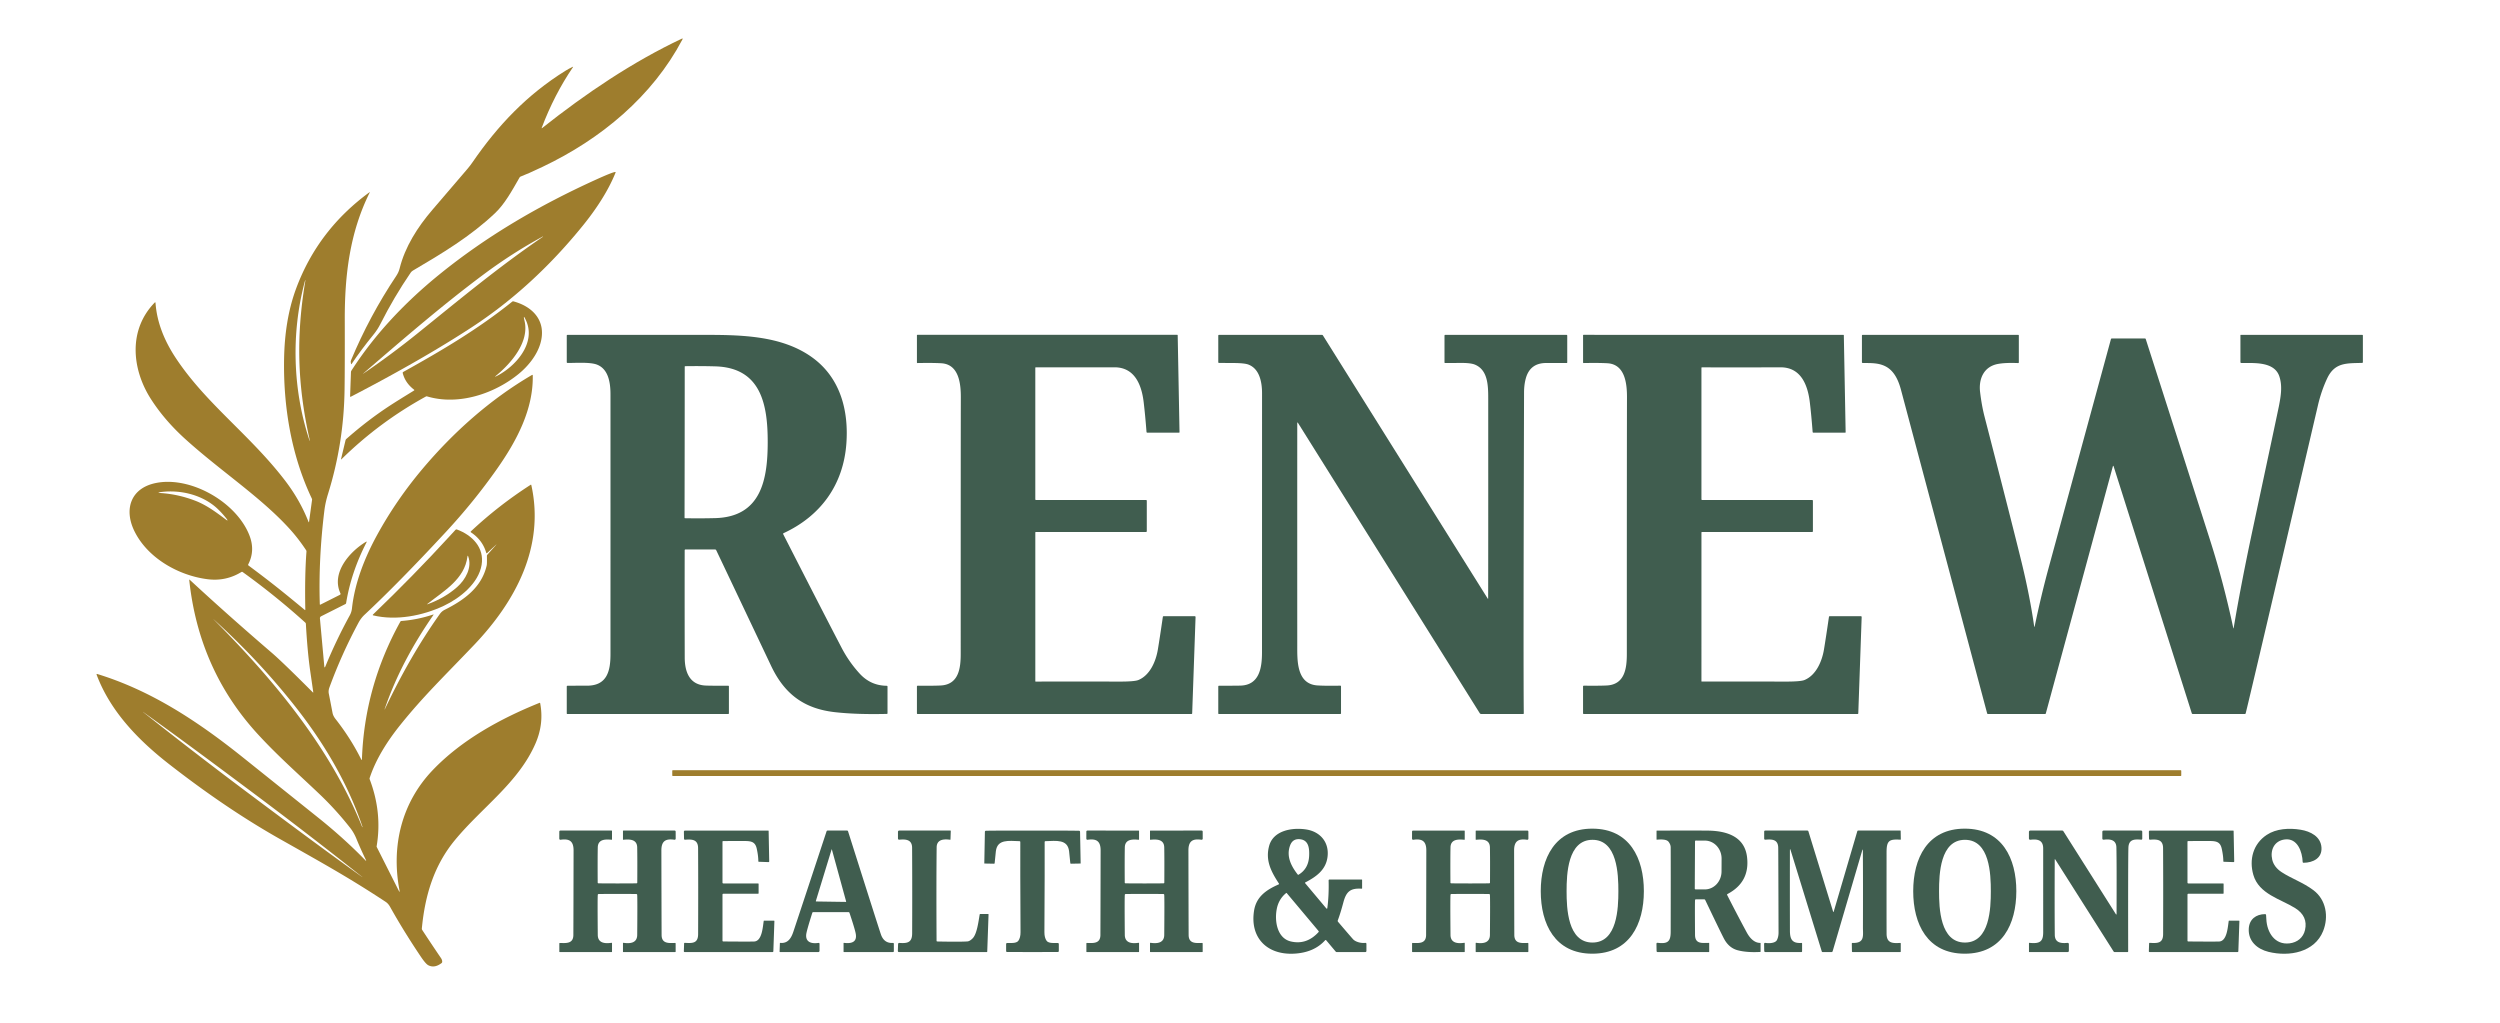 <?xml version="1.0" encoding="UTF-8" standalone="no"?>
<!DOCTYPE svg PUBLIC "-//W3C//DTD SVG 1.1//EN" "http://www.w3.org/Graphics/SVG/1.1/DTD/svg11.dtd">
<svg xmlns="http://www.w3.org/2000/svg" version="1.1" viewBox="0.00 0.00 1650.00 675.00">
<path fill="#9e7d2d" d="
  M 357.81 84.52
  C 386.68 61.64 417.37 40.95 449.92 25.56
  Q 450.90 25.10 450.39 26.06
  C 430.58 63.62 396.68 91.77 358.13 110.09
  Q 348.02 114.90 343.63 116.52
  Q 343.16 116.70 342.91 117.14
  C 337.78 126.13 333.09 134.65 326.70 140.70
  C 310.56 156.00 291.61 167.37 272.49 178.60
  Q 271.63 179.11 271.06 179.93
  Q 260.05 196.04 251.02 213.92
  Q 249.18 217.56 246.47 220.88
  Q 238.27 230.95 232.08 240.19
  Q 231.79 240.61 231.66 240.11
  Q 231.30 238.68 231.63 237.88
  Q 243.85 208.59 261.56 182.05
  Q 263.12 179.71 263.74 177.22
  C 267.31 162.87 275.58 149.92 285.31 138.56
  Q 285.89 137.88 305.60 114.87
  Q 307.23 112.98 308.84 111.07
  Q 310.42 109.19 311.85 107.11
  C 328.61 82.71 347.88 62.47 373.05 46.80
  Q 375.38 45.35 377.94 44.13
  Q 378.47 43.89 378.14 44.36
  Q 365.84 62.42 357.54 84.33
  Q 357.32 84.91 357.81 84.52
  Z"
/>
<path fill="#9e7d2d" d="
  M 406.25 113.96
  C 401.21 126.47 393.03 138.60 384.78 148.78
  Q 351.77 189.58 311.45 215.94
  Q 278.46 237.50 231.61 261.80
  Q 231.05 262.09 231.07 261.46
  L 231.63 245.61
  Q 231.64 245.09 231.92 244.65
  C 247.45 220.42 267.58 199.35 289.80 181.30
  C 321.18 155.81 355.70 135.68 393.16 118.64
  Q 403.66 113.87 405.90 113.52
  Q 406.46 113.44 406.25 113.96
  Z
  M 239.97 246.47
  Q 258.41 233.86 275.27 220.28
  C 304.46 196.76 328.66 176.53 358.39 156.23
  Q 358.43 156.20 358.45 156.24
  Q 359.28 157.61 358.38 156.13
  Q 358.33 156.05 358.25 156.10
  Q 338.17 166.97 319.01 181.26
  C 291.78 201.59 266.84 223.15 239.68 246.55
  A 0.05 0.05 0.0 0 0 239.75 246.63
  Q 239.82 246.57 239.97 246.47
  Z"
/>
<path fill="#9e7d2d" d="
  M 326.98 359.92
  L 321.56 364.97
  Q 321.08 365.41 320.90 364.80
  Q 318.48 356.47 310.89 351.39
  Q 310.40 351.06 310.83 350.66
  Q 329.00 333.62 350.19 319.99
  Q 350.58 319.74 350.68 320.19
  C 359.70 361.04 340.09 397.16 312.78 425.78
  C 292.66 446.87 279.41 459.55 264.32 478.31
  C 255.64 489.10 248.06 501.03 243.97 513.50
  A 1.25 1.23 -46.7 0 0 243.99 514.31
  Q 252.35 536.37 248.58 558.54
  A 0.85 0.82 36.9 0 0 248.66 559.04
  L 263.14 587.76
  Q 264.03 589.52 263.66 587.58
  C 258.13 558.60 264.91 529.93 285.58 508.30
  C 304.66 488.33 330.43 474.20 356.11 463.87
  A 0.30 0.29 -15.5 0 1 356.51 464.09
  Q 359.09 477.59 353.48 490.57
  C 342.24 516.56 318.28 532.64 300.23 554.49
  C 286.61 570.99 280.54 590.44 278.42 612.79
  Q 278.37 613.32 278.66 613.76
  Q 283.60 621.37 291.04 632.32
  Q 291.94 633.65 291.84 634.87
  Q 291.79 635.37 291.39 635.67
  Q 286.68 639.20 282.62 637.03
  Q 280.94 636.14 277.68 631.30
  Q 266.45 614.62 257.45 598.51
  Q 256.24 596.33 254.48 595.18
  C 230.15 579.15 212.80 569.61 184.54 553.63
  C 159.00 539.18 134.76 522.38 111.57 504.31
  C 91.08 488.35 72.72 469.27 63.74 445.22
  A 0.31 0.31 0.0 0 1 64.12 444.82
  C 99.71 455.71 130.49 476.01 160.45 499.99
  Q 209.99 539.63 211.84 541.12
  Q 228.11 554.31 241.42 568.07
  A 0.15 0.14 -80.7 0 0 241.65 567.90
  Q 237.94 560.22 235.22 553.55
  Q 233.60 549.57 231.14 546.43
  Q 221.84 534.55 210.89 524.13
  C 196.32 510.26 183.22 498.79 170.14 484.54
  Q 131.22 442.13 124.91 382.87
  Q 124.86 382.31 125.27 382.70
  Q 150.00 405.60 179.39 430.85
  Q 186.58 437.03 206.43 456.93
  Q 206.81 457.31 206.74 456.77
  Q 206.61 455.78 204.77 443.07
  Q 202.91 430.17 201.88 411.75
  Q 201.85 411.25 201.48 410.91
  Q 181.95 393.26 160.17 377.56
  Q 159.76 377.26 159.32 377.53
  Q 149.03 383.82 136.95 382.28
  C 118.03 379.88 97.60 368.50 88.79 350.71
  C 81.59 336.17 86.24 322.07 103.05 318.75
  C 126.18 314.17 156.62 331.76 164.82 353.89
  Q 168.42 363.61 163.84 372.49
  Q 163.61 372.95 164.02 373.25
  C 179.53 384.75 188.01 391.69 201.11 402.52
  Q 201.52 402.86 201.51 402.33
  Q 201.05 380.06 202.27 364.04
  Q 202.30 363.55 202.03 363.13
  Q 196.85 355.30 190.95 348.84
  C 171.73 327.77 145.45 310.75 122.27 289.76
  Q 108.58 277.36 99.64 263.42
  C 86.85 243.47 84.61 217.52 102.19 199.62
  A 0.26 0.26 0.0 0 1 102.63 199.78
  C 103.52 212.82 108.56 225.03 116.02 236.30
  C 136.05 266.57 164.99 286.95 188.11 317.14
  Q 197.95 329.98 203.58 344.32
  Q 203.88 345.10 204.00 344.27
  L 205.95 329.94
  Q 206.02 329.49 205.82 329.07
  C 192.44 300.97 186.90 268.69 187.50 236.75
  C 187.80 220.86 189.99 205.06 195.53 190.20
  Q 209.87 151.78 243.70 127.00
  Q 244.24 126.60 243.94 127.20
  C 230.88 153.47 227.46 181.56 227.55 211.30
  Q 227.63 242.02 227.41 257.29
  Q 226.91 292.63 216.47 326.09
  Q 214.76 331.58 214.11 336.79
  Q 210.14 368.88 211.07 398.74
  Q 211.08 399.26 211.55 399.03
  L 224.38 392.56
  A 0.69 0.69 0.0 0 0 224.70 391.65
  C 218.39 378.10 230.79 364.07 241.41 357.67
  Q 242.33 357.12 241.84 358.07
  Q 231.72 377.78 228.44 398.02
  A 0.90 0.89 -9.4 0 1 227.96 398.68
  L 211.94 406.75
  A 1.46 1.45 -16.2 0 0 211.15 408.18
  L 214.02 439.64
  Q 214.17 441.25 214.79 439.75
  Q 221.89 422.49 230.83 406.17
  Q 232.03 403.99 232.30 401.51
  C 234.16 384.50 240.81 367.79 249.05 352.80
  Q 261.58 330.01 278.68 309.67
  C 299.17 285.30 323.52 263.60 351.04 247.52
  Q 351.60 247.18 351.62 247.84
  C 352.05 270.31 340.88 291.17 328.10 309.36
  Q 312.83 331.12 293.95 351.46
  Q 263.19 384.62 240.62 405.72
  Q 238.26 407.92 236.66 410.90
  Q 225.46 431.71 217.41 453.73
  Q 216.62 455.89 217.01 457.81
  Q 217.79 461.67 219.47 470.49
  Q 219.85 472.49 221.42 474.50
  Q 231.60 487.47 238.49 501.40
  A 0.20 0.20 0.0 0 0 238.87 501.32
  Q 240.49 453.12 264.21 410.32
  Q 264.46 409.88 264.96 409.84
  Q 275.52 409.04 285.76 405.63
  Q 286.37 405.43 286.00 405.95
  C 272.71 425.14 261.65 445.43 254.11 467.31
  Q 253.44 469.26 254.32 467.40
  C 264.72 445.53 276.49 424.66 290.26 405.28
  Q 291.57 403.44 293.42 402.51
  C 306.19 396.13 317.88 387.79 321.22 373.20
  Q 321.48 372.08 321.36 366.90
  Q 321.35 366.45 321.71 366.05
  L 327.09 360.03
  Q 328.27 358.72 326.98 359.92
  Z
  M 195.14 238.15
  Q 195.87 264.43 203.74 289.09
  Q 205.02 293.08 204.11 288.99
  Q 198.27 262.74 197.59 238.08
  Q 196.90 213.42 201.27 186.89
  Q 201.96 182.75 200.90 186.81
  Q 194.41 211.86 195.14 238.15
  Z
  M 149.48 342.29
  Q 144.99 336.67 140.92 333.52
  C 131.34 326.12 118.46 323.28 106.52 324.71
  Q 102.68 325.17 106.54 325.44
  Q 117.77 326.25 128.79 330.45
  C 136.45 333.37 143.06 338.41 149.50 343.21
  Q 150.48 343.95 149.89 342.84
  Q 149.85 342.76 149.48 342.29
  Z
  M 140.89 408.67
  A 0.04 0.04 0.0 0 1 140.89 408.61
  Q 140.91 408.60 140.86 408.64
  Q 140.83 408.67 141.03 408.86
  C 180.63 448.61 218.03 493.36 239.11 545.98
  Q 239.15 546.06 239.15 545.98
  Q 239.17 545.76 239.18 545.71
  Q 239.20 545.52 239.15 545.36
  C 229.31 516.48 213.76 490.29 194.90 466.36
  Q 170.56 435.48 140.89 408.67
  Z
  M 166.11 525.14
  C 193.41 545.54 214.53 561.26 239.06 578.84
  Q 239.09 578.86 239.13 578.83
  Q 239.16 578.80 239.16 578.81
  A 0.01 0.01 0.0 0 1 239.14 578.82
  Q 203.65 550.68 167.41 523.59
  C 140.11 503.20 118.99 487.48 94.46 469.89
  Q 94.43 469.87 94.39 469.90
  Q 94.36 469.93 94.36 469.92
  A 0.01 0.01 0.0 0 1 94.38 469.91
  Q 129.86 498.06 166.11 525.14
  Z"
/>
<path fill="#9e7d2d" d="
  M 273.23 257.14
  Q 267.45 252.71 265.81 246.25
  A 0.69 0.69 0.0 0 1 266.14 245.48
  C 292.14 231.05 315.92 216.90 338.03 199.11
  A 1.02 1.01 -56.3 0 1 338.94 198.92
  C 352.28 202.54 360.91 212.49 356.59 226.90
  C 354.32 234.49 348.66 241.60 342.31 246.79
  C 326.27 259.90 302.56 267.79 281.95 261.64
  Q 281.48 261.49 281.04 261.73
  Q 250.30 278.60 225.44 303.03
  Q 224.96 303.50 225.11 302.87
  L 228.04 290.62
  Q 228.17 290.08 228.58 289.72
  Q 242.77 277.19 257.72 267.46
  Q 262.05 264.64 273.20 257.79
  Q 273.69 257.49 273.23 257.14
  Z
  M 346.20 211.83
  C 349.45 225.70 337.48 239.65 327.48 247.88
  Q 325.96 249.13 327.72 248.24
  C 340.21 241.93 354.02 226.58 347.17 211.50
  Q 345.00 206.71 346.20 211.83
  Z"
/>
<path fill="#405d4f" d="
  M 451.89 363.23
  Q 451.83 398.23 451.92 434.01
  C 451.94 443.12 454.87 451.88 465.50 452.45
  Q 468.76 452.63 480.56 452.57
  Q 481.08 452.57 481.08 453.08
  L 481.08 470.71
  Q 481.08 471.25 480.54 471.25
  L 374.53 471.25
  Q 374.06 471.25 374.06 470.78
  L 374.06 453.19
  Q 374.06 452.59 374.66 452.59
  Q 378.98 452.56 387.49 452.55
  C 400.78 452.54 402.91 442.67 402.92 431.91
  Q 402.94 346.08 402.92 260.25
  C 402.92 252.76 401.66 243.57 393.94 240.63
  C 389.13 238.80 378.93 239.64 374.66 239.54
  Q 374.07 239.52 374.06 239.01
  L 374.06 221.51
  Q 374.06 221.03 374.56 221.03
  Q 416.30 220.97 461.24 221.01
  C 486.44 221.04 515.60 220.60 536.80 236.45
  C 554.71 249.83 560.19 271.10 558.60 292.80
  C 556.60 320.02 541.60 340.59 517.15 351.89
  A 0.50 0.50 0.0 0 0 516.92 352.57
  Q 542.85 403.37 555.40 427.43
  Q 560.35 436.92 567.38 444.58
  Q 574.63 452.49 585.18 452.61
  Q 585.76 452.62 585.76 453.21
  L 585.76 470.71
  Q 585.76 471.17 585.30 471.18
  Q 565.39 471.65 551.02 470.03
  C 530.72 467.74 517.79 458.15 508.93 439.46
  Q 476.06 370.13 472.75 363.24
  Q 472.46 362.63 471.78 362.63
  L 452.50 362.63
  Q 451.90 362.63 451.89 363.23
  Z
  M 451.88 291.86
  Q 451.85 316.79 451.80 341.67
  Q 451.80 342.03 452.15 342.03
  Q 462.31 342.21 471.97 341.96
  C 502.40 341.18 506.66 316.45 506.69 291.92
  C 506.72 267.40 502.52 242.66 472.09 241.80
  Q 462.43 241.53 452.27 241.68
  Q 451.92 241.68 451.92 242.04
  Q 451.91 266.92 451.88 291.86
  Z"
/>
<path fill="#405d4f" d="
  M 683.30 329.52
  A 0.48 0.48 0.0 0 0 683.78 330.00
  L 756.31 330.00
  Q 756.88 330.00 756.88 330.57
  L 756.88 350.51
  Q 756.88 351.12 756.26 351.12
  L 683.66 351.12
  A 0.36 0.35 -90.0 0 0 683.31 351.48
  L 683.31 449.61
  A 0.23 0.22 90.0 0 0 683.53 449.84
  Q 712.42 449.80 738.64 449.85
  Q 748.76 449.87 751.31 448.82
  C 759.08 445.62 762.90 436.35 764.18 428.73
  Q 765.33 421.87 767.48 407.16
  A 0.58 0.56 4.0 0 1 768.05 406.68
  L 788.51 406.68
  A 0.56 0.55 1.0 0 1 789.07 407.25
  L 786.84 470.73
  Q 786.82 471.25 786.29 471.25
  L 605.70 471.25
  Q 605.17 471.25 605.17 470.73
  L 605.17 453.18
  Q 605.17 452.55 605.80 452.56
  Q 615.38 452.68 620.72 452.43
  C 632.82 451.88 634.07 440.95 634.07 431.57
  Q 634.06 296.15 634.15 262.25
  C 634.17 253.47 632.99 240.41 621.24 239.75
  Q 615.42 239.42 605.55 239.61
  A 0.38 0.37 89.3 0 1 605.17 239.23
  L 605.17 221.35
  Q 605.17 220.99 605.52 220.99
  L 777.00 220.99
  A 0.29 0.28 88.9 0 1 777.28 221.27
  L 778.48 285.17
  Q 778.49 285.57 778.09 285.57
  L 757.23 285.57
  A 0.53 0.53 0.0 0 1 756.70 285.08
  Q 755.85 274.01 754.83 265.48
  C 753.48 254.12 748.98 242.32 735.37 242.42
  Q 727.78 242.48 683.63 242.45
  A 0.32 0.32 0.0 0 0 683.30 242.77
  L 683.30 329.52
  Z"
/>
<path fill="#405d4f" d="
  M 982.18 394.88
  Q 982.27 373.21 982.23 263.29
  C 982.23 254.60 982.10 244.17 973.36 240.62
  Q 970.49 239.46 963.64 239.54
  Q 959.37 239.59 953.77 239.59
  A 0.40 0.40 0.0 0 1 953.37 239.19
  L 953.37 221.57
  Q 953.37 221.00 953.94 221.00
  L 1033.81 221.00
  Q 1034.38 221.00 1034.38 221.57
  L 1034.38 239.25
  A 0.34 0.34 0.0 0 1 1034.03 239.59
  Q 1032.01 239.58 1020.50 239.58
  Q 1009.81 239.58 1007.02 249.78
  Q 1005.89 253.91 1005.87 259.00
  Q 1005.35 442.84 1005.70 470.75
  Q 1005.70 471.25 1005.20 471.25
  L 977.72 471.25
  Q 976.97 471.25 976.57 470.61
  L 856.75 279.25
  Q 856.19 278.36 856.19 279.41
  Q 856.16 352.88 856.19 425.79
  C 856.20 435.66 855.57 451.53 869.59 452.39
  Q 875.12 452.73 884.54 452.54
  Q 885.07 452.53 885.07 453.07
  L 885.07 470.71
  Q 885.07 471.25 884.54 471.25
  L 804.53 471.25
  Q 804.06 471.25 804.06 470.78
  L 804.06 453.18
  Q 804.06 452.57 804.67 452.57
  Q 813.33 452.60 818.49 452.51
  C 831.32 452.28 832.91 440.56 832.92 430.61
  Q 832.94 338.35 832.95 259.50
  C 832.95 252.33 831.36 243.42 823.93 240.61
  Q 821.35 239.63 814.11 239.59
  Q 804.91 239.54 804.61 239.53
  Q 804.06 239.53 804.06 238.98
  L 804.06 221.59
  Q 804.06 221.00 804.66 221.00
  L 872.40 221.00
  A 0.89 0.88 -16.0 0 1 873.15 221.41
  L 981.83 394.98
  Q 982.17 395.53 982.18 394.88
  Z"
/>
<path fill="#405d4f" d="
  M 1122.95 329.52
  A 0.48 0.48 0.0 0 0 1123.43 330.00
  L 1195.95 330.01
  Q 1196.52 330.01 1196.52 330.58
  L 1196.52 350.52
  Q 1196.52 351.13 1195.90 351.13
  L 1123.31 351.12
  A 0.36 0.35 -90.0 0 0 1122.96 351.48
  L 1122.95 449.60
  A 0.23 0.22 -90.0 0 0 1123.17 449.83
  Q 1152.05 449.79 1178.27 449.85
  Q 1188.39 449.87 1190.94 448.82
  C 1198.71 445.62 1202.53 436.35 1203.81 428.73
  Q 1204.96 421.87 1207.11 407.16
  A 0.58 0.56 4.0 0 1 1207.68 406.68
  L 1228.14 406.68
  A 0.56 0.55 1.0 0 1 1228.70 407.25
  L 1226.47 470.73
  Q 1226.45 471.25 1225.92 471.25
  L 1045.34 471.23
  Q 1044.81 471.23 1044.81 470.71
  L 1044.81 453.16
  Q 1044.81 452.53 1045.44 452.54
  Q 1055.02 452.67 1060.36 452.42
  C 1072.46 451.87 1073.71 440.94 1073.71 431.56
  Q 1073.71 296.15 1073.81 262.25
  C 1073.83 253.47 1072.65 240.42 1060.90 239.75
  Q 1055.08 239.42 1045.21 239.61
  A 0.38 0.37 89.3 0 1 1044.83 239.23
  L 1044.83 221.35
  Q 1044.83 220.99 1045.18 220.99
  L 1216.65 221.01
  A 0.29 0.28 88.9 0 1 1216.93 221.29
  L 1218.12 285.18
  Q 1218.13 285.58 1217.73 285.58
  L 1196.87 285.58
  A 0.53 0.53 0.0 0 1 1196.34 285.09
  Q 1195.50 274.02 1194.48 265.49
  C 1193.13 254.13 1188.63 242.33 1175.02 242.43
  Q 1167.43 242.49 1123.28 242.46
  A 0.32 0.32 0.0 0 0 1122.95 242.78
  L 1122.95 329.52
  Z"
/>
<path fill="#405d4f" d="
  M 1342.52 413.14
  Q 1342.70 414.36 1342.95 413.15
  Q 1347.05 393.33 1352.24 374.26
  Q 1352.64 372.80 1393.19 223.94
  Q 1393.34 223.37 1393.93 223.37
  L 1415.53 223.37
  Q 1416.06 223.37 1416.22 223.87
  Q 1437.74 290.98 1458.78 356.91
  C 1464.82 375.82 1469.91 395.42 1473.93 414.33
  Q 1474.11 415.17 1474.25 414.32
  Q 1479.11 385.30 1486.86 349.01
  Q 1503.28 272.14 1504.11 267.90
  C 1505.44 261.04 1506.40 254.76 1504.43 248.60
  C 1501.17 238.39 1487.51 239.69 1479.23 239.56
  A 0.56 0.56 0.0 0 1 1478.68 239.00
  L 1478.68 221.28
  A 0.28 0.28 0.0 0 1 1478.96 221.00
  L 1559.00 221.00
  Q 1559.50 221.00 1559.50 221.51
  L 1559.50 238.99
  Q 1559.50 239.49 1559.00 239.51
  C 1548.77 239.82 1540.95 239.10 1535.95 249.71
  Q 1532.07 257.95 1529.85 267.48
  Q 1486.82 451.85 1482.17 470.74
  Q 1482.04 471.25 1481.52 471.25
  L 1447.25 471.25
  A 0.72 0.71 81.0 0 1 1446.57 470.75
  L 1395.05 307.95
  Q 1394.72 306.92 1394.44 307.96
  L 1350.25 470.82
  Q 1350.13 471.25 1349.69 471.25
  L 1312.12 471.25
  Q 1311.63 471.25 1311.50 470.77
  Q 1302.17 435.73 1254.66 257.33
  C 1252.98 251.01 1250.20 244.79 1244.52 241.84
  C 1239.60 239.28 1234.07 239.67 1229.44 239.57
  Q 1228.87 239.56 1228.87 238.99
  L 1228.87 221.58
  Q 1228.87 221.00 1229.45 221.00
  L 1331.97 221.00
  Q 1332.43 221.00 1332.43 221.47
  L 1332.43 239.18
  A 0.45 0.45 0.0 0 1 1331.96 239.63
  Q 1323.71 239.29 1318.76 240.18
  C 1309.34 241.86 1305.82 249.99 1306.86 258.73
  Q 1307.92 267.70 1309.79 274.95
  Q 1328.51 347.53 1334.33 371.43
  Q 1339.69 393.45 1342.52 413.14
  Z"
/>
<path fill="#9e7d2d" d="
  M 296.70 353.95
  Q 299.68 350.70 300.66 349.65
  Q 301.03 349.26 301.53 349.45
  C 311.68 353.19 319.78 361.42 317.86 372.85
  C 315.81 385.00 303.77 394.68 293.01 399.79
  C 278.92 406.47 261.40 409.78 246.29 406.15
  Q 245.73 406.01 246.15 405.61
  Q 272.95 379.87 296.70 353.95
  Z
  M 309.02 367.24
  Q 308.65 366.25 308.52 367.30
  C 306.64 382.26 293.10 389.91 282.15 398.53
  Q 281.48 399.06 282.28 398.77
  Q 293.60 394.64 301.69 387.48
  C 307.24 382.58 311.71 374.54 309.02 367.24
  Z"
/>
<rect fill="#9e7d2d" x="443.69" y="508.32" width="995.94" height="3.86" rx="0.40"/>
<path fill="#405d4f" d="
  M 861.46 582.42
  A 0.30 0.30 0.0 0 0 861.37 582.87
  L 875.40 599.59
  A 0.36 0.36 0.0 0 0 876.03 599.40
  Q 877.14 591.12 876.89 581.07
  A 0.55 0.55 0.0 0 1 877.44 580.50
  L 898.75 580.50
  A 0.24 0.24 0.0 0 1 898.99 580.74
  L 898.99 586.23
  Q 898.99 586.56 898.67 586.54
  C 891.18 586.07 888.51 588.47 886.60 595.66
  Q 884.74 602.66 882.96 607.41
  Q 882.75 607.97 883.14 608.42
  Q 889.93 616.41 892.96 619.83
  C 894.63 621.71 898.27 622.60 901.04 622.31
  Q 901.84 622.23 901.84 623.03
  L 901.84 627.52
  Q 901.84 628.38 900.98 628.38
  L 882.28 628.38
  A 0.97 0.96 69.9 0 1 881.54 628.03
  L 875.34 620.64
  Q 874.95 620.17 874.54 620.63
  Q 867.11 628.81 853.85 629.43
  C 836.16 630.25 824.80 618.80 827.70 600.92
  C 829.19 591.80 835.80 587.27 843.88 583.73
  Q 844.34 583.53 844.07 583.11
  C 838.82 575.11 835.10 567.82 837.61 558.37
  C 840.32 548.21 852.50 546.04 861.87 547.41
  C 871.34 548.79 877.46 555.95 876.15 565.69
  C 875.01 574.23 868.65 578.67 861.46 582.42
  Z
  M 856.53 577.23
  A 0.38 0.37 54.8 0 0 857.02 577.32
  Q 863.71 573.35 864.04 564.76
  C 864.21 560.43 863.92 554.84 858.56 553.97
  Q 853.21 553.10 851.41 558.14
  C 848.90 565.14 852.06 571.52 856.53 577.23
  Z
  M 849.25 589.45
  A 0.29 0.29 0.0 0 0 848.85 589.41
  Q 843.91 593.45 842.66 599.95
  C 841.08 608.12 843.02 619.26 851.93 621.36
  Q 862.33 623.81 870.21 615.22
  Q 870.56 614.84 870.23 614.46
  L 849.25 589.45
  Z"
/>
<path fill="#405d4f" d="
  M 1050.93 546.91
  C 1075.64 546.91 1084.96 566.55 1084.95 588.18
  C 1084.94 609.81 1075.61 629.45 1050.91 629.44
  C 1026.21 629.43 1016.89 609.79 1016.90 588.16
  C 1016.90 566.54 1026.23 546.90 1050.93 546.91
  Z
  M 1033.95 588.18
  C 1033.95 599.36 1034.62 622.08 1051.03 622.08
  C 1067.43 622.09 1068.12 599.37 1068.13 588.19
  C 1068.13 577.01 1067.45 554.29 1051.05 554.28
  C 1034.64 554.28 1033.95 577.00 1033.95 588.18
  Z"
/>
<path fill="#405d4f" d="
  M 1262.72 588.16
  C 1262.73 566.53 1272.07 546.89 1296.77 546.91
  C 1321.47 546.92 1330.79 566.57 1330.78 588.19
  C 1330.76 609.82 1321.43 629.45 1296.73 629.44
  C 1272.02 629.43 1262.71 609.78 1262.72 588.16
  Z
  M 1279.77 588.18
  C 1279.77 599.36 1280.45 622.08 1296.86 622.08
  C 1313.26 622.08 1313.95 599.37 1313.95 588.19
  C 1313.95 577.00 1313.27 554.29 1296.87 554.28
  C 1280.46 554.28 1279.77 577.00 1279.77 588.18
  Z"
/>
<path fill="#405d4f" d="
  M 1507.95 554.04
  C 1500.96 554.94 1498.17 561.14 1499.69 567.47
  Q 1500.87 572.33 1505.88 575.62
  C 1512.35 579.87 1519.91 582.33 1526.84 587.51
  C 1535.27 593.83 1537.04 605.05 1533.27 614.48
  C 1527.66 628.50 1510.97 631.61 1497.26 628.24
  C 1489.63 626.36 1483.76 621.10 1484.18 612.98
  C 1484.50 606.72 1488.94 603.37 1494.99 603.32
  Q 1495.56 603.32 1495.61 603.88
  Q 1495.67 604.48 1495.79 606.78
  C 1496.22 615.34 1501.31 623.77 1511.09 622.62
  C 1516.17 622.03 1520.17 618.88 1521.32 613.77
  Q 1523.36 604.71 1514.85 599.37
  C 1505.28 593.36 1490.83 590.13 1487.19 577.36
  C 1484.34 567.35 1487.01 557.00 1496.03 551.03
  C 1502.29 546.87 1510.81 546.38 1518.40 547.62
  C 1524.88 548.68 1531.66 552.07 1532.17 559.30
  C 1532.68 566.46 1526.56 569.37 1520.33 569.44
  Q 1519.78 569.44 1519.76 568.89
  C 1519.53 562.29 1516.40 552.95 1507.95 554.04
  Z"
/>
<path fill="#405d4f" d="
  M 755.39 590.00
  Q 744.64 590.00 742.96 590.06
  Q 742.43 590.08 742.38 590.61
  Q 742.16 593.03 742.37 617.02
  Q 742.43 623.59 751.41 622.25
  Q 751.78 622.19 751.78 622.57
  L 751.78 628.04
  Q 751.78 628.37 751.45 628.37
  L 717.39 628.37
  Q 717.01 628.37 717.01 627.99
  L 717.01 622.77
  Q 717.01 622.34 717.44 622.35
  C 721.57 622.46 726.24 622.92 726.27 617.07
  Q 726.33 604.33 726.41 561.30
  C 726.42 555.11 723.62 553.39 717.83 554.25
  A 0.75 0.71 -4.2 0 1 716.98 553.55
  L 716.99 548.95
  Q 717.00 548.17 717.77 548.17
  L 751.46 548.18
  A 0.31 0.31 0.0 0 1 751.77 548.49
  L 751.77 554.02
  A 0.23 0.23 0.0 0 1 751.52 554.25
  C 747.70 553.89 742.51 553.68 742.38 559.27
  Q 742.23 566.06 742.33 582.47
  Q 742.33 582.96 742.82 582.98
  Q 745.10 583.07 755.39 583.07
  Q 765.67 583.07 767.95 582.98
  Q 768.45 582.96 768.45 582.47
  Q 768.55 566.06 768.40 559.27
  C 768.27 553.67 763.07 553.89 759.25 554.25
  A 0.23 0.23 0.0 0 1 759.00 554.02
  L 759.00 548.49
  A 0.31 0.31 0.0 0 1 759.31 548.18
  L 793.00 548.17
  Q 793.77 548.17 793.78 548.95
  L 793.79 553.54
  A 0.75 0.71 4.2 0 1 792.94 554.24
  C 787.15 553.38 784.35 555.10 784.36 561.29
  Q 784.44 604.33 784.50 617.07
  C 784.53 622.92 789.20 622.46 793.33 622.35
  Q 793.76 622.34 793.76 622.77
  L 793.77 627.99
  Q 793.77 628.37 793.39 628.37
  L 759.33 628.37
  Q 759.00 628.37 759.00 628.04
  L 759.00 622.57
  Q 759.00 622.19 759.37 622.25
  Q 768.34 623.59 768.40 617.02
  Q 768.61 593.03 768.39 590.61
  Q 768.35 590.08 767.82 590.06
  Q 766.14 590.00 755.39 590.00
  Z"
/>
<path fill="#405d4f" d="
  M 407.54 590.00
  Q 396.79 590.00 395.11 590.06
  Q 394.58 590.08 394.54 590.61
  Q 394.32 593.03 394.53 617.03
  Q 394.59 623.60 403.56 622.26
  Q 403.93 622.20 403.93 622.58
  L 403.93 628.05
  Q 403.93 628.38 403.60 628.38
  L 369.54 628.38
  Q 369.16 628.38 369.16 628.00
  L 369.16 622.78
  Q 369.16 622.35 369.59 622.36
  C 373.72 622.47 378.39 622.93 378.42 617.08
  Q 378.48 604.33 378.56 561.29
  C 378.57 555.10 375.77 553.38 369.98 554.24
  A 0.75 0.71 -4.2 0 1 369.13 553.54
  L 369.14 548.95
  Q 369.15 548.17 369.92 548.17
  L 403.61 548.17
  A 0.31 0.31 0.0 0 1 403.92 548.48
  L 403.92 554.01
  A 0.23 0.23 0.0 0 1 403.67 554.24
  C 399.85 553.88 394.66 553.67 394.53 559.26
  Q 394.38 566.05 394.48 582.47
  Q 394.48 582.96 394.97 582.98
  Q 397.25 583.07 407.54 583.07
  Q 417.83 583.07 420.11 582.98
  Q 420.60 582.95 420.60 582.46
  Q 420.70 566.05 420.55 559.26
  C 420.42 553.67 415.23 553.88 411.41 554.24
  A 0.23 0.23 0.0 0 1 411.16 554.01
  L 411.16 548.48
  A 0.31 0.31 0.0 0 1 411.47 548.17
  L 445.16 548.16
  Q 445.93 548.16 445.94 548.94
  L 445.95 553.53
  A 0.75 0.71 4.2 0 1 445.10 554.23
  C 439.30 553.37 436.50 555.10 436.51 561.29
  Q 436.60 604.33 436.66 617.07
  C 436.69 622.92 441.36 622.46 445.49 622.35
  Q 445.92 622.34 445.92 622.77
  L 445.93 627.99
  Q 445.93 628.37 445.55 628.37
  L 411.49 628.38
  Q 411.16 628.38 411.16 628.05
  L 411.16 622.58
  Q 411.16 622.20 411.53 622.26
  Q 420.50 623.60 420.56 617.02
  Q 420.76 593.03 420.54 590.61
  Q 420.50 590.08 419.97 590.06
  Q 418.29 590.00 407.54 590.00
  Z"
/>
<path fill="#405d4f" d="
  M 477.42 621.37
  Q 493.57 621.51 497.64 621.40
  C 502.91 621.26 503.41 612.04 504.05 607.88
  Q 504.09 607.63 504.35 607.63
  L 510.75 607.63
  Q 511.12 607.63 511.10 608.00
  L 510.41 627.77
  Q 510.39 628.37 509.78 628.37
  L 451.98 628.37
  Q 451.31 628.37 451.34 627.71
  L 451.51 622.72
  Q 451.53 622.25 451.99 622.28
  C 456.81 622.53 460.74 622.82 460.76 616.52
  Q 460.89 583.37 460.74 559.75
  C 460.70 554.06 456.84 553.84 452.23 554.21
  Q 451.47 554.27 451.46 553.50
  L 451.37 549.04
  Q 451.36 548.18 452.22 548.18
  L 506.99 548.18
  A 0.31 0.30 0.0 0 1 507.30 548.48
  L 507.68 568.52
  A 0.46 0.45 -89.4 0 1 507.21 568.99
  L 500.85 568.77
  A 0.36 0.36 0.0 0 1 500.50 568.42
  Q 500.47 564.75 499.45 560.11
  C 498.49 555.76 496.03 555.10 491.72 555.07
  Q 483.45 555.03 477.31 555.12
  Q 476.84 555.13 476.84 555.60
  L 476.84 582.45
  Q 476.84 583.07 477.47 583.07
  L 500.24 583.07
  Q 500.68 583.07 500.68 583.52
  L 500.68 589.45
  Q 500.68 589.87 500.25 589.87
  L 477.48 589.87
  Q 476.84 589.87 476.84 590.52
  L 476.84 620.78
  Q 476.84 621.37 477.42 621.37
  Z"
/>
<path fill="#405d4f" d="
  M 536.12 602.48
  Q 532.27 614.57 532.08 616.92
  C 531.67 622.14 536.05 622.93 540.12 622.33
  Q 540.89 622.22 540.89 623.00
  L 540.89 627.44
  Q 540.89 628.37 539.95 628.37
  L 514.85 628.37
  A 0.32 0.32 0.0 0 1 514.53 628.04
  L 514.73 622.46
  Q 514.74 622.28 514.91 622.30
  C 520.04 622.84 522.21 619.15 523.63 614.89
  Q 532.00 589.74 545.53 548.68
  Q 545.70 548.17 546.24 548.17
  L 559.02 548.17
  Q 559.56 548.17 559.72 548.69
  Q 579.22 610.22 581.36 616.58
  Q 583.40 622.68 589.29 622.34
  Q 589.94 622.30 589.94 622.95
  L 589.94 627.72
  Q 589.94 628.37 589.28 628.37
  L 557.09 628.37
  Q 556.75 628.37 556.75 628.03
  L 556.75 622.54
  Q 556.75 622.25 557.03 622.29
  Q 565.87 623.39 564.85 616.60
  Q 564.42 613.72 560.66 602.48
  Q 560.49 602.00 559.98 602.00
  L 536.77 602.00
  Q 536.27 602.00 536.12 602.48
  Z
  M 548.44 595.12
  Q 553.37 595.20 558.21 595.26
  A 0.25 0.24 82.8 0 0 558.44 594.95
  L 549.02 560.58
  Q 549.01 560.54 548.98 560.54
  Q 548.97 560.53 548.95 560.53
  Q 548.94 560.53 548.92 560.54
  Q 548.89 560.54 548.88 560.58
  L 538.46 594.66
  A 0.25 0.24 -81.1 0 0 538.68 594.97
  Q 543.52 595.05 548.44 595.12
  Z"
/>
<path fill="#405d4f" d="
  M 618.64 621.38
  Q 633.81 621.68 638.49 621.34
  Q 640.09 621.22 642.00 619.25
  C 644.84 616.33 645.83 607.94 646.59 603.57
  A 0.40 0.39 5.2 0 1 646.98 603.25
  L 652.10 603.25
  Q 652.45 603.25 652.44 603.60
  L 651.58 628.02
  A 0.37 0.36 -89.2 0 1 651.22 628.38
  L 593.45 628.38
  Q 592.55 628.38 592.58 627.47
  L 592.73 623.19
  Q 592.77 622.28 593.67 622.34
  C 599.04 622.70 602.00 622.00 602.02 616.03
  Q 602.15 589.19 601.99 559.54
  C 601.96 554.09 597.86 553.79 593.63 554.19
  Q 592.66 554.28 592.66 553.30
  L 592.66 549.11
  Q 592.66 548.17 593.60 548.17
  L 627.20 548.17
  Q 627.52 548.17 627.51 548.49
  L 627.32 554.00
  Q 627.31 554.27 627.04 554.23
  Q 618.25 552.97 618.19 559.25
  Q 617.93 583.56 618.13 620.87
  Q 618.14 621.37 618.64 621.38
  Z"
/>
<path fill="#405d4f" d="
  M 681.43 548.18
  Q 709.86 548.18 712.20 548.29
  Q 712.83 548.32 712.84 548.94
  L 713.23 569.76
  Q 713.24 569.93 713.07 569.93
  L 706.82 570.05
  Q 706.43 570.06 706.40 569.67
  Q 706.11 565.87 705.59 561.74
  C 704.58 553.81 697.28 554.94 689.97 555.17
  Q 689.47 555.19 689.47 555.69
  Q 689.56 570.62 689.31 615.26
  Q 689.29 618.90 690.78 620.96
  C 692.18 622.88 696.55 622.28 698.25 622.40
  Q 698.82 622.44 698.82 623.01
  L 698.82 627.74
  Q 698.82 628.25 698.30 628.30
  Q 697.47 628.37 681.43 628.37
  Q 665.39 628.37 664.56 628.30
  Q 664.04 628.25 664.04 627.74
  L 664.04 623.01
  Q 664.04 622.44 664.61 622.40
  C 666.31 622.28 670.68 622.88 672.08 620.96
  Q 673.57 618.90 673.55 615.26
  Q 673.31 570.62 673.40 555.69
  Q 673.40 555.19 672.90 555.17
  C 665.59 554.94 658.29 553.81 657.28 561.74
  Q 656.76 565.87 656.47 569.67
  Q 656.44 570.06 656.05 570.05
  L 649.80 569.93
  Q 649.63 569.93 649.64 569.76
  L 650.03 548.94
  Q 650.04 548.32 650.67 548.28
  Q 653.01 548.17 681.43 548.18
  Z"
/>
<path fill="#405d4f" d="
  M 970.34 583.07
  Q 980.62 583.07 982.91 582.98
  Q 983.40 582.96 983.40 582.47
  Q 983.50 566.06 983.35 559.27
  C 983.22 553.68 978.03 553.89 974.21 554.25
  A 0.23 0.23 0.0 0 1 973.96 554.02
  L 973.96 548.49
  A 0.31 0.31 0.0 0 1 974.27 548.18
  L 1007.95 548.18
  Q 1008.72 548.18 1008.73 548.96
  L 1008.74 553.55
  A 0.75 0.71 4.2 0 1 1007.89 554.25
  C 1002.10 553.39 999.30 555.11 999.31 561.30
  Q 999.39 604.33 999.45 617.07
  C 999.48 622.92 1004.15 622.46 1008.28 622.35
  Q 1008.71 622.34 1008.71 622.77
  L 1008.71 627.99
  Q 1008.71 628.37 1008.33 628.37
  L 974.28 628.37
  Q 973.95 628.37 973.95 628.04
  L 973.95 622.57
  Q 973.95 622.19 974.32 622.25
  Q 983.29 623.59 983.35 617.02
  Q 983.56 593.03 983.34 590.61
  Q 983.30 590.08 982.77 590.06
  Q 981.09 590.00 970.34 590.00
  Q 959.59 590.00 957.91 590.06
  Q 957.38 590.08 957.34 590.61
  Q 957.12 593.03 957.33 617.02
  Q 957.39 623.59 966.36 622.25
  Q 966.73 622.19 966.73 622.57
  L 966.73 628.04
  Q 966.73 628.37 966.40 628.37
  L 932.35 628.37
  Q 931.97 628.37 931.97 627.99
  L 931.97 622.77
  Q 931.97 622.34 932.40 622.35
  C 936.53 622.46 941.20 622.92 941.23 617.07
  Q 941.29 604.33 941.37 561.30
  C 941.38 555.11 938.58 553.39 932.79 554.25
  A 0.75 0.71 -4.2 0 1 931.94 553.55
  L 931.95 548.96
  Q 931.96 548.18 932.73 548.18
  L 966.41 548.18
  A 0.31 0.31 0.0 0 1 966.72 548.49
  L 966.72 554.02
  A 0.23 0.23 0.0 0 1 966.47 554.25
  C 962.65 553.89 957.46 553.68 957.33 559.27
  Q 957.18 566.06 957.28 582.47
  Q 957.28 582.96 957.77 582.98
  Q 960.06 583.07 970.34 583.07
  Z"
/>
<path fill="#405d4f" d="
  M 1118.75 594.01
  Q 1118.56 594.84 1118.72 616.99
  C 1118.76 623.23 1123.47 622.32 1127.84 622.31
  Q 1128.07 622.31 1128.07 622.53
  L 1128.07 628.03
  Q 1128.07 628.37 1127.73 628.37
  L 1094.15 628.37
  Q 1093.36 628.37 1093.34 627.58
  L 1093.26 623.03
  Q 1093.24 622.16 1094.10 622.26
  C 1100.71 623.07 1102.64 621.44 1102.65 614.97
  Q 1102.73 572.07 1102.65 559.23
  Q 1102.64 557.37 1101.23 555.55
  C 1099.79 553.70 1095.41 554.02 1093.56 554.19
  Q 1093.32 554.21 1093.32 553.96
  L 1093.32 548.47
  Q 1093.32 548.19 1093.60 548.19
  Q 1123.11 548.13 1127.52 548.21
  C 1139.55 548.42 1151.35 552.04 1153.03 565.50
  Q 1155.11 582.14 1140.19 590.03
  Q 1139.71 590.28 1139.96 590.78
  Q 1146.73 604.09 1152.86 615.42
  C 1154.70 618.82 1157.66 622.35 1161.77 622.32
  Q 1161.99 622.32 1161.99 622.54
  L 1161.99 628.03
  Q 1161.99 628.28 1161.74 628.29
  Q 1152.92 628.77 1146.87 627.17
  Q 1141.19 625.66 1137.97 619.78
  Q 1136.26 616.65 1125.46 594.03
  Q 1125.24 593.57 1124.74 593.57
  L 1119.28 593.56
  Q 1118.86 593.56 1118.75 594.01
  Z
  M 1118.71 555.28
  L 1118.55 586.46
  A 0.52 0.52 0.0 0 0 1119.07 586.99
  L 1125.12 587.02
  A 11.88 11.03 -89.7 0 0 1136.21 575.20
  L 1136.25 566.74
  A 11.88 11.03 -89.7 0 0 1125.28 554.80
  L 1119.23 554.77
  A 0.52 0.52 0.0 0 0 1118.71 555.28
  Z"
/>
<path fill="#405d4f" d="
  M 1229.49 561.54
  Q 1229.48 559.88 1229.01 561.48
  L 1209.56 627.79
  A 0.82 0.82 0.0 0 1 1208.77 628.38
  L 1203.01 628.38
  Q 1202.50 628.38 1202.35 627.89
  L 1181.83 561.21
  Q 1181.35 559.63 1181.34 561.28
  Q 1181.29 588.62 1181.35 614.21
  C 1181.37 619.79 1182.72 622.73 1188.91 622.34
  Q 1189.38 622.31 1189.38 622.78
  L 1189.38 627.76
  Q 1189.38 628.38 1188.76 628.38
  L 1165.27 628.38
  Q 1164.41 628.38 1164.39 627.52
  L 1164.31 623.16
  Q 1164.29 622.13 1165.31 622.32
  C 1167.38 622.71 1171.74 622.59 1172.81 620.37
  Q 1173.85 618.23 1173.84 615.50
  Q 1173.70 563.57 1173.63 559.53
  C 1173.54 554.00 1169.62 553.81 1165.22 554.19
  Q 1164.36 554.26 1164.36 553.40
  L 1164.36 548.93
  Q 1164.36 548.17 1165.12 548.17
  L 1192.76 548.17
  Q 1193.39 548.17 1193.57 548.77
  L 1209.87 601.75
  A 0.19 0.19 0.0 0 0 1210.23 601.75
  L 1225.80 548.68
  Q 1225.95 548.17 1226.47 548.17
  L 1254.19 548.17
  A 0.25 0.25 0.0 0 1 1254.44 548.42
  L 1254.54 553.94
  Q 1254.55 554.21 1254.28 554.20
  C 1246.93 553.72 1245.14 554.75 1245.13 562.45
  Q 1245.10 605.28 1245.15 616.27
  C 1245.18 622.55 1249.11 622.63 1254.03 622.34
  Q 1254.50 622.31 1254.50 622.78
  L 1254.50 628.00
  A 0.38 0.37 -0.0 0 1 1254.12 628.37
  L 1222.83 628.37
  Q 1222.29 628.37 1222.28 627.84
  L 1222.19 622.84
  Q 1222.18 622.31 1222.71 622.33
  C 1230.86 622.58 1229.52 617.55 1229.54 612.03
  Q 1229.64 581.31 1229.49 561.54
  Z"
/>
<path fill="#405d4f" d="
  M 1356.56 567.38
  Q 1356.12 566.68 1356.12 567.51
  Q 1355.99 601.54 1356.16 616.99
  C 1356.22 622.26 1360.25 622.69 1364.41 622.31
  Q 1365.45 622.21 1365.45 623.26
  L 1365.45 627.47
  Q 1365.45 628.38 1364.54 628.38
  L 1339.43 628.38
  Q 1339.12 628.38 1339.12 628.07
  L 1339.12 622.54
  Q 1339.12 622.25 1339.41 622.28
  C 1346.34 622.99 1348.51 621.46 1348.51 615.25
  Q 1348.50 583.56 1348.50 560.00
  C 1348.50 554.33 1344.68 553.70 1340.17 554.23
  Q 1339.09 554.35 1339.09 553.27
  L 1339.09 549.17
  Q 1339.09 548.17 1340.09 548.17
  L 1360.99 548.17
  Q 1361.55 548.17 1361.85 548.64
  L 1396.38 603.21
  Q 1396.92 604.07 1396.93 603.05
  Q 1397.06 569.12 1396.82 559.27
  C 1396.69 554.14 1392.56 553.69 1388.58 554.19
  Q 1387.54 554.32 1387.54 553.28
  L 1387.54 549.10
  Q 1387.54 548.17 1388.48 548.17
  L 1413.03 548.17
  Q 1413.89 548.17 1413.89 549.03
  L 1413.89 553.47
  Q 1413.89 554.25 1413.10 554.18
  C 1408.66 553.80 1404.92 553.96 1404.75 559.50
  Q 1404.50 567.07 1404.59 627.93
  A 0.45 0.45 0.0 0 1 1404.14 628.38
  L 1395.70 628.38
  A 0.88 0.85 73.2 0 1 1394.97 627.97
  L 1356.56 567.38
  Z"
/>
<path fill="#405d4f" d="
  M 1443.74 620.78
  Q 1443.74 621.37 1444.32 621.37
  Q 1460.47 621.51 1464.54 621.40
  C 1469.81 621.26 1470.31 612.04 1470.95 607.88
  Q 1470.99 607.63 1471.25 607.63
  L 1477.65 607.63
  Q 1478.02 607.63 1478.00 608.00
  L 1477.31 627.77
  Q 1477.29 628.37 1476.68 628.37
  L 1418.88 628.38
  Q 1418.21 628.38 1418.24 627.72
  L 1418.41 622.73
  Q 1418.43 622.26 1418.89 622.29
  C 1423.71 622.53 1427.64 622.82 1427.66 616.52
  Q 1427.78 583.37 1427.63 559.75
  C 1427.59 554.06 1423.73 553.84 1419.12 554.21
  Q 1418.36 554.27 1418.35 553.50
  L 1418.26 549.04
  Q 1418.25 548.18 1419.11 548.18
  L 1473.88 548.18
  A 0.31 0.30 -0.0 0 1 1474.19 548.48
  L 1474.58 568.52
  A 0.46 0.45 -89.4 0 1 1474.11 568.99
  L 1467.75 568.77
  A 0.36 0.36 0.0 0 1 1467.40 568.42
  Q 1467.37 564.75 1466.34 560.11
  C 1465.38 555.76 1462.92 555.10 1458.61 555.07
  Q 1450.34 555.03 1444.20 555.12
  Q 1443.73 555.13 1443.73 555.60
  L 1443.74 582.45
  Q 1443.74 583.07 1444.37 583.07
  L 1467.14 583.07
  Q 1467.58 583.07 1467.58 583.52
  L 1467.58 589.45
  Q 1467.58 589.87 1467.15 589.87
  L 1444.38 589.87
  Q 1443.74 589.87 1443.74 590.52
  L 1443.74 620.78
  Z"
/>
</svg>
